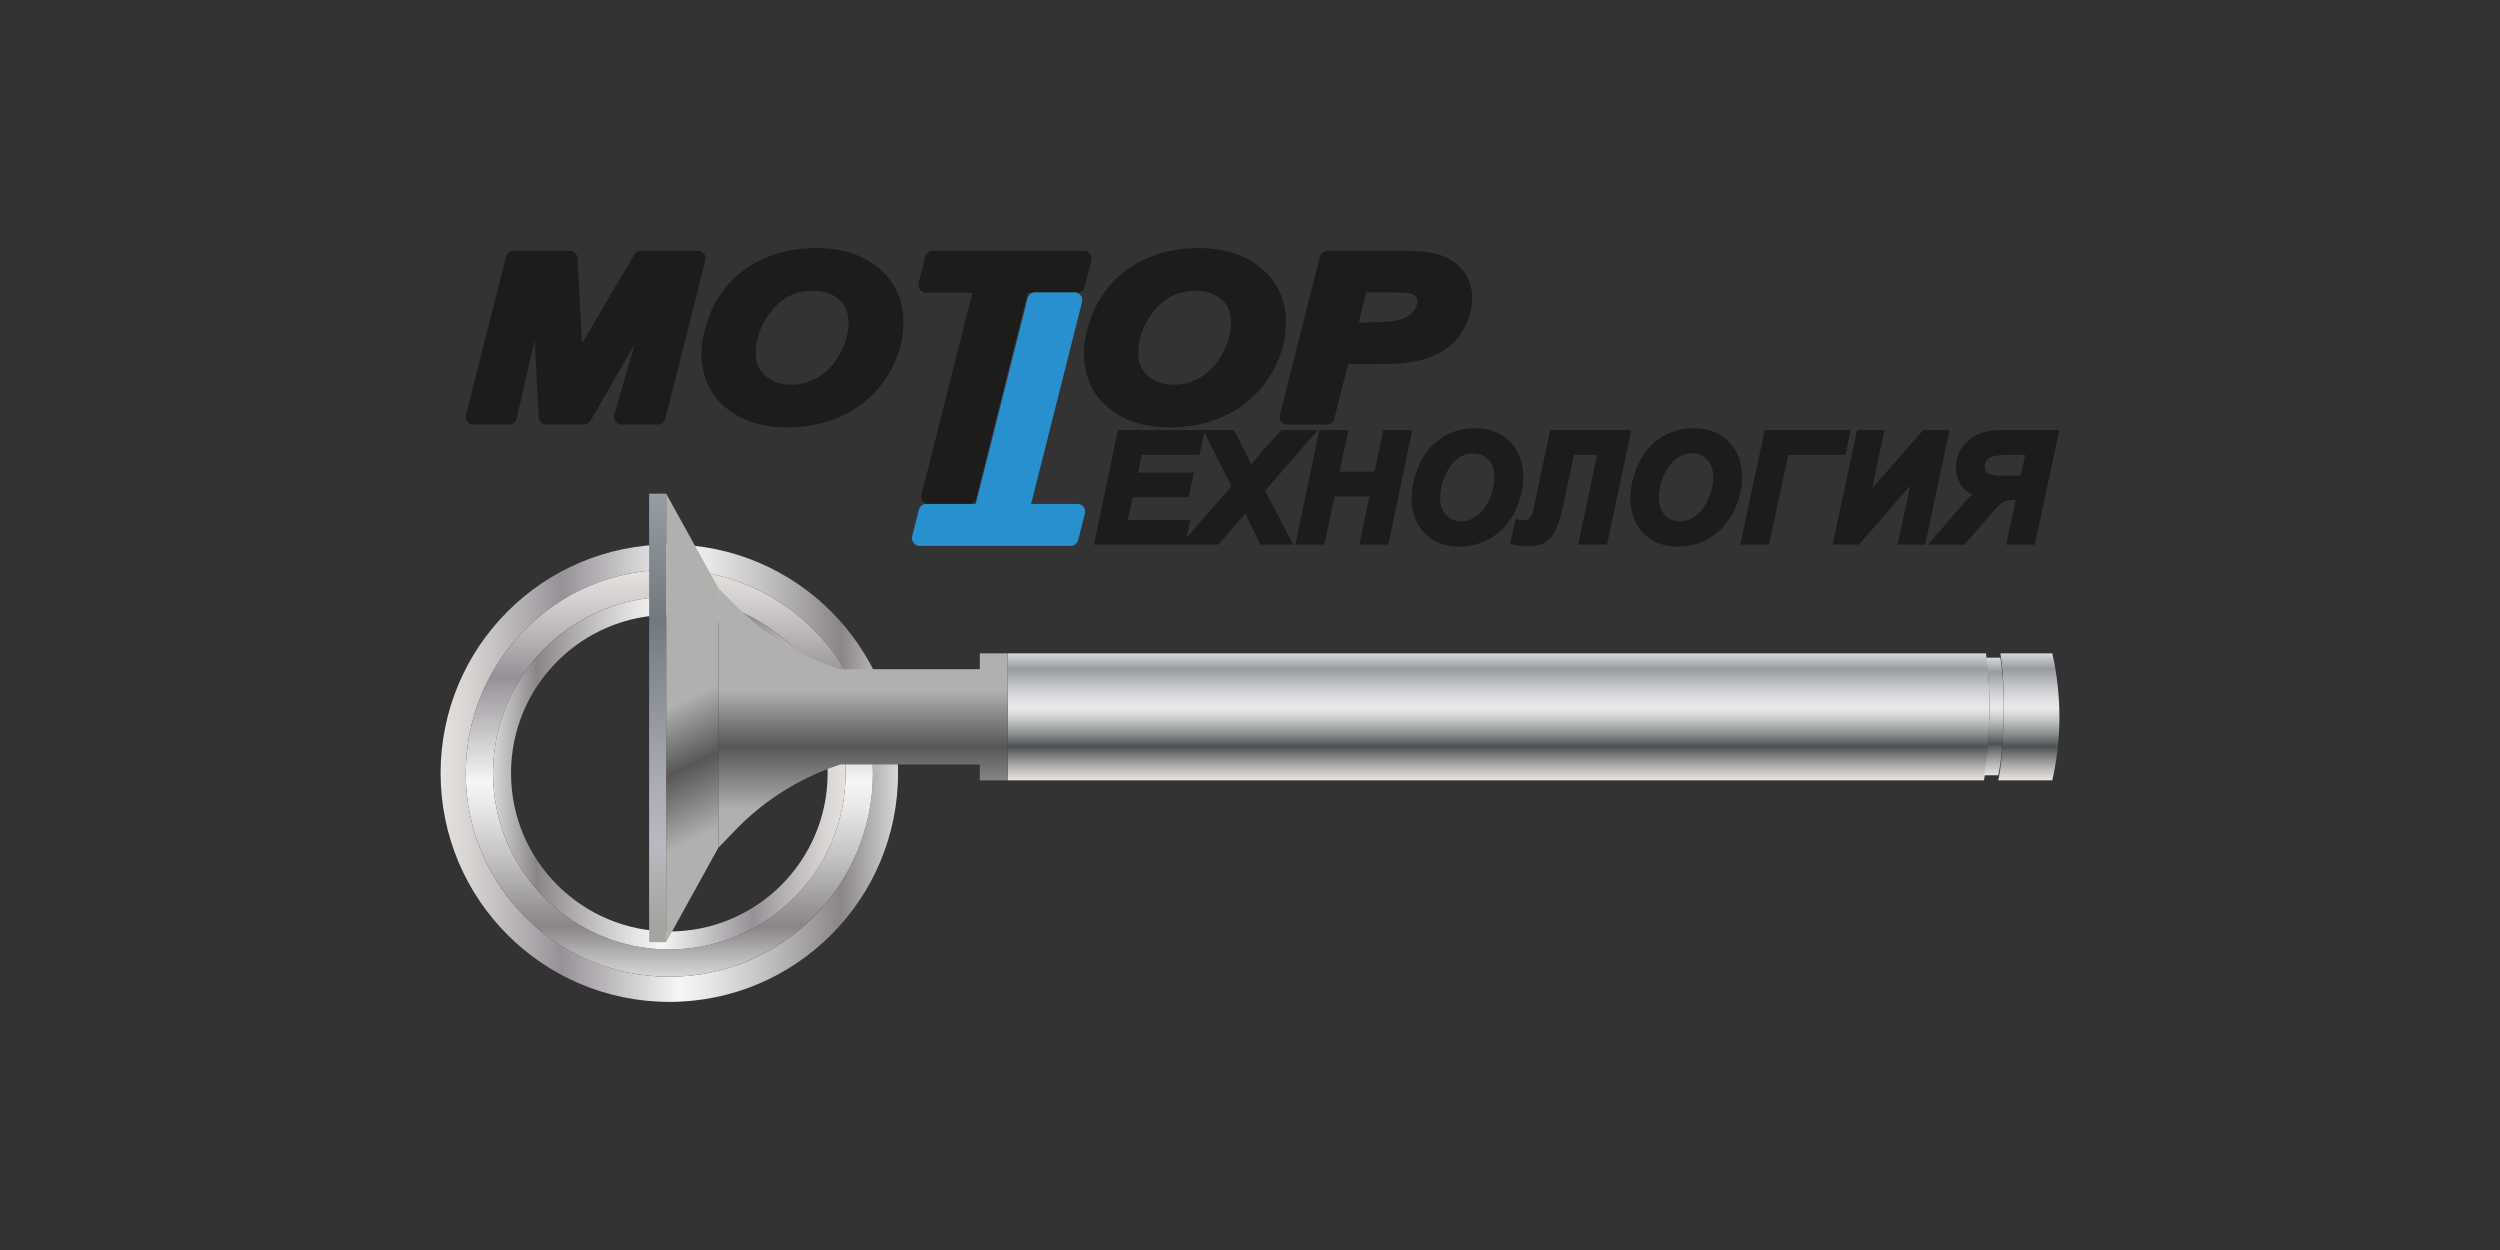 <svg xmlns="http://www.w3.org/2000/svg" viewBox="0 0 300 150"><rect x="0" y="0" width="300" height="150" fill="#333333" stroke="none"/><linearGradient id="a" gradientUnits="userSpaceOnUse" x1="52.873" y1="92.781" x2="107.766" y2="92.781"><stop offset="0" stop-color="#eceae8"/><stop offset="0" stop-color="#e6e2df"/><stop offset=".064" stop-color="#d7d3d2"/><stop offset=".187" stop-color="#b1acaf"/><stop offset=".264" stop-color="#969197"/><stop offset=".522" stop-color="#f6f6f6"/><stop offset=".588" stop-color="#e8e7e8"/><stop offset=".713" stop-color="#c2c0c2"/><stop offset=".876" stop-color="#898588"/><stop offset="1" stop-color="#d8d8d8"/><stop offset="1" stop-color="#b0b0af"/></linearGradient><path fill="url(#a)" d="M80.32 65.334c-15.159 0-27.447 12.288-27.447 27.447 0 15.158 12.288 27.446 27.447 27.446s27.446-12.288 27.446-27.446c0-15.159-12.288-27.447-27.446-27.447zm0 51.873c-13.49 0-24.427-10.936-24.427-24.426 0-13.491 10.936-24.427 24.427-24.427 13.49 0 24.427 10.936 24.427 24.427 0 13.49-10.937 24.426-24.427 24.426z"/><linearGradient id="b" gradientUnits="userSpaceOnUse" x1="80.32" y1="68.354" x2="80.32" y2="117.207"><stop offset="0" stop-color="#eceae8"/><stop offset="0" stop-color="#e6e2df"/><stop offset=".064" stop-color="#d7d3d2"/><stop offset=".187" stop-color="#b1acaf"/><stop offset=".264" stop-color="#969197"/><stop offset=".522" stop-color="#f6f6f6"/><stop offset=".588" stop-color="#e8e7e8"/><stop offset=".713" stop-color="#c2c0c2"/><stop offset=".876" stop-color="#898588"/><stop offset="1" stop-color="#d8d8d8"/><stop offset="1" stop-color="#b0b0af"/></linearGradient><path fill="url(#b)" d="M80.32 68.354c-13.49 0-24.427 10.936-24.427 24.427 0 13.49 10.936 24.426 24.427 24.426 13.49 0 24.427-10.936 24.427-24.426 0-13.491-10.937-24.427-24.427-24.427zm0 45.582c-11.684 0-21.156-9.472-21.156-21.155 0-11.684 9.472-21.156 21.156-21.156s21.155 9.472 21.155 21.156c0 11.683-9.471 21.155-21.155 21.155z"/><linearGradient id="c" gradientUnits="userSpaceOnUse" x1="101.475" y1="92.781" x2="59.164" y2="92.781"><stop offset="0" stop-color="#eceae8"/><stop offset="0" stop-color="#e6e2df"/><stop offset=".064" stop-color="#d7d3d2"/><stop offset=".187" stop-color="#b1acaf"/><stop offset=".264" stop-color="#969197"/><stop offset=".522" stop-color="#f6f6f6"/><stop offset=".588" stop-color="#e8e7e8"/><stop offset=".713" stop-color="#c2c0c2"/><stop offset=".876" stop-color="#898588"/><stop offset="1" stop-color="#d8d8d8"/><stop offset="1" stop-color="#b0b0af"/></linearGradient><path fill="url(#c)" d="M80.32 71.625c-11.684 0-21.156 9.472-21.156 21.156 0 11.683 9.472 21.155 21.156 21.155s21.155-9.472 21.155-21.155c0-11.684-9.471-21.156-21.155-21.156zm0 40.151c-10.491 0-18.996-8.504-18.996-18.995 0-10.492 8.505-18.996 18.996-18.996 10.491 0 18.996 8.504 18.996 18.996 0 10.49-8.505 18.995-18.996 18.995z"/><linearGradient id="d" gradientUnits="userSpaceOnUse" x1="179.825" y1="93.643" x2="179.825" y2="78.401"><stop offset="0" stop-color="#eceae8"/><stop offset="0" stop-color="#e6e2df"/><stop offset=".038" stop-color="#d7d4d1"/><stop offset=".11" stop-color="#b0b0ae"/><stop offset=".209" stop-color="#727575"/><stop offset=".264" stop-color="#4c5253"/><stop offset=".268" stop-color="#4e5455"/><stop offset=".375" stop-color="#909495"/><stop offset=".465" stop-color="#c0c2c3"/><stop offset=".534" stop-color="#dededf"/><stop offset=".573" stop-color="#e9e9ea"/><stop offset=".634" stop-color="#dfe0e1"/><stop offset=".736" stop-color="#c5c7ca"/><stop offset=".866" stop-color="#9b9fa4"/><stop offset=".876" stop-color="#979ba1"/><stop offset="1" stop-color="#d8d8d8"/><stop offset="1" stop-color="#b0b0af"/></linearGradient><path fill="url(#d)" d="M238.318 78.401H120.923v15.242h117.144c.291-1.381.66-4.136.66-9.274 0-2.447-.17-4.407-.409-5.968z"/><linearGradient id="e" gradientUnits="userSpaceOnUse" x1="243.459" y1="93.643" x2="243.459" y2="78.401"><stop offset="0" stop-color="#eceae8"/><stop offset="0" stop-color="#e6e2df"/><stop offset=".038" stop-color="#d7d4d1"/><stop offset=".11" stop-color="#b0b0ae"/><stop offset=".209" stop-color="#727575"/><stop offset=".264" stop-color="#4c5253"/><stop offset=".268" stop-color="#4e5455"/><stop offset=".375" stop-color="#909495"/><stop offset=".465" stop-color="#c0c2c3"/><stop offset=".534" stop-color="#dededf"/><stop offset=".573" stop-color="#e9e9ea"/><stop offset=".634" stop-color="#dfe0e1"/><stop offset=".736" stop-color="#c5c7ca"/><stop offset=".866" stop-color="#9b9fa4"/><stop offset=".876" stop-color="#979ba1"/><stop offset="1" stop-color="#d8d8d8"/><stop offset="1" stop-color="#b0b0af"/></linearGradient><path fill="url(#e)" d="M246.275 78.401h-6.232c.238 1.56.408 3.521.408 5.968 0 5.138-.369 7.893-.66 9.274h6.484a34.513 34.513 0 000-15.242z"/><linearGradient id="f" gradientUnits="userSpaceOnUse" x1="239.259" y1="93.032" x2="239.259" y2="78.905"><stop offset="0" stop-color="#eceae8"/><stop offset="0" stop-color="#e6e2df"/><stop offset=".038" stop-color="#d7d4d1"/><stop offset=".11" stop-color="#b0b0ae"/><stop offset=".209" stop-color="#727575"/><stop offset=".264" stop-color="#4c5253"/><stop offset=".268" stop-color="#4e5455"/><stop offset=".375" stop-color="#909495"/><stop offset=".465" stop-color="#c0c2c3"/><stop offset=".534" stop-color="#dededf"/><stop offset=".573" stop-color="#e9e9ea"/><stop offset=".634" stop-color="#dfe0e1"/><stop offset=".736" stop-color="#c5c7ca"/><stop offset=".866" stop-color="#9b9fa4"/><stop offset=".876" stop-color="#979ba1"/><stop offset="1" stop-color="#d8d8d8"/><stop offset="1" stop-color="#b0b0af"/></linearGradient><path fill="url(#f)" d="M240.043 78.905h-1.725c.239 1.446.409 3.263.409 5.53 0 4.763-.369 7.317-.66 8.597h1.724c.291-1.28.66-3.834.66-8.596 0-2.268-.17-4.085-.408-5.531z"/><linearGradient id="g" gradientUnits="userSpaceOnUse" x1="103.56" y1="97.202" x2="103.56" y2="82.887"><stop offset="0" stop-color="#b0b0af"/><stop offset=".528" stop-color="#585656"/><stop offset="1" stop-color="#b0b0af"/></linearGradient><path fill="url(#g)" d="M117.58 78.401v1.906h-16.716a30.578 30.578 0 01-12.718-7.76l-1.949-1.982v31.167l2.077-2.148a30.578 30.578 0 0112.442-7.797l.148-.049h16.716v1.905h3.343V78.401h-3.343z"/><linearGradient id="h" gradientUnits="userSpaceOnUse" x1="86.588" y1="99.243" x2="79.902" y2="85.116"><stop offset="0" stop-color="#b0b0af"/><stop offset=".528" stop-color="#585656"/><stop offset="1" stop-color="#b0b0af"/></linearGradient><path fill="url(#h)" d="M79.942 59.24l6.255 11.325v31.167l-6.255 11.323z"/><linearGradient id="i" gradientUnits="userSpaceOnUse" x1="78.918" y1="113.055" x2="78.918" y2="59.241"><stop offset=".034" stop-color="#a6a4a1"/><stop offset=".131" stop-color="#afaeb0"/><stop offset=".219" stop-color="#b9bac1"/><stop offset=".355" stop-color="#aaacb3"/><stop offset=".614" stop-color="#83898e"/><stop offset=".719" stop-color="#72797d"/><stop offset="1" stop-color="#979ea3"/></linearGradient><path fill="url(#i)" d="M77.893 59.241h2.049v53.814h-2.049z"/><g><g fill="#1C1C1A"><path d="M84.478 30.455a.93.93 0 00-.733-.359H76.92a.93.93 0 00-.8.458L69.84 41.2 69.3 30.977a.93.93 0 00-.929-.88h-6.746a.93.93 0 00-.902.701l-4.8 18.99a.93.93 0 00.9 1.158h4.268a.93.93 0 00.906-.721l2.168-9.411.485 9.25a.93.93 0 00.928.882h4.487a.93.93 0 00.806-.465l5.277-9.152-2.426 8.43a.928.928 0 00.893 1.187h4.315a.93.93 0 00.901-.701l4.816-18.99a.933.933 0 00-.168-.8zM105.45 32.177c-1.915-1.595-4.435-2.404-7.491-2.404-2.241 0-4.276.385-6.045 1.144-1.782.762-3.284 1.82-4.462 3.143-1.177 1.32-2.062 2.892-2.63 4.669-.436 1.332-.658 2.623-.658 3.839 0 1.352.34 2.703 1.012 4.018.689 1.35 1.856 2.486 3.469 3.375 1.585.878 3.552 1.321 5.846 1.321 2.608 0 4.984-.544 7.063-1.618a12.502 12.502 0 005.012-4.67c1.224-2.012 1.845-4.131 1.845-6.3 0-2.687-.997-4.88-2.962-6.517zM95.008 46.16c-1.34 0-2.376-.352-3.168-1.077-.77-.704-1.142-1.552-1.142-2.592 0-1.921.643-3.645 1.964-5.267 1.274-1.566 2.883-2.326 4.919-2.326 1.286 0 2.302.342 3.106 1.046.768.67 1.141 1.592 1.141 2.816 0 1.176-.35 2.414-1.04 3.682-.683 1.255-1.55 2.199-2.574 2.804-1.025.606-2.104.914-3.206.914zM130.16 34.427l.8-3.174a.929.929 0 00-.902-1.157h-18.12a.93.93 0 00-.902.703l-.8 3.174a.929.929 0 00.902 1.157h5.55l-6.112 24.234a.93.93 0 00.9 1.158h4.74a.93.93 0 00.9-.702l6.214-24.69h5.928a.93.93 0 00.902-.703zM151.348 32.177c-1.915-1.595-4.435-2.404-7.49-2.404-2.242 0-4.276.385-6.046 1.144-1.781.762-3.283 1.82-4.462 3.143-1.176 1.32-2.062 2.892-2.63 4.669-.436 1.332-.657 2.623-.657 3.839 0 1.352.34 2.703 1.011 4.018.69 1.35 1.857 2.486 3.47 3.375 1.585.878 3.551 1.321 5.846 1.321 2.607 0 4.983-.544 7.063-1.618a12.502 12.502 0 005.012-4.67c1.223-2.012 1.845-4.131 1.845-6.3 0-2.687-.997-4.88-2.962-6.517zm-10.44 13.982c-1.341 0-2.377-.352-3.169-1.077-.769-.704-1.142-1.552-1.142-2.592 0-1.921.643-3.645 1.964-5.267 1.275-1.566 2.884-2.326 4.92-2.326 1.285 0 2.301.342 3.105 1.046.769.67 1.142 1.592 1.142 2.816 0 1.176-.35 2.414-1.04 3.682-.684 1.255-1.55 2.199-2.575 2.804-1.025.606-2.104.914-3.206.914zM175.631 32.556c-.678-.894-1.601-1.543-2.746-1.926-1.075-.36-2.462-.534-4.24-.534h-9.35a.93.93 0 00-.901.701l-4.817 18.99a.933.933 0 00.901 1.159h4.74a.93.93 0 00.9-.701l1.658-6.54h2.304c2.1 0 3.5-.045 4.278-.137 1.361-.155 2.43-.382 3.265-.692a8.216 8.216 0 002.38-1.395c.751-.626 1.388-1.459 1.893-2.477a7.195 7.195 0 00.771-3.211c0-1.239-.349-2.326-1.036-3.237zm-11.675 2.521h2.665c1.958 0 2.544.114 2.706.163.269.08.462.194.591.348.037.044.151.18.151.529 0 .46-.164.878-.502 1.278-.369.436-.873.748-1.542.955-.51.158-1.745.347-4.73.347h-.262l.923-3.62z"/></g><path fill="#2890CF" d="M110.261 61.172l-.8 3.175a.929.929 0 00.902 1.156h18.12a.93.93 0 00.902-.702l.8-3.175a.929.929 0 00-.902-1.156h-5.55l6.112-24.234a.93.93 0 00-.9-1.159h-4.74a.93.93 0 00-.9.702l-6.214 24.69h-5.928a.93.93 0 00-.902.703z"/><g fill="#1C1C1A"><path d="M158.138 51.61h-4.407l-2.16 2.442a82.49 82.49 0 00-1.42 1.68 393.76 393.76 0 01-.713-1.477l-1.375-2.645H134.144l-2.868 13.746h14.887l1.906-2.15a51.32 51.32 0 001.37-1.615c.186.423.438.955.75 1.591l1.082 2.174h3.912l-3.368-6.471 6.323-7.275zM135.31 62.391l.627-2.712h6.708l.617-2.965h-6.7l.45-2.139h6.931l.568-2.723 3.263 6.492-5.396 6.187.454-2.14h-7.522zM165.993 51.61l-1.05 4.998h-4.188l1.041-4.998h-3.476l-2.878 13.746h3.485l1.21-5.783h4.187l-1.21 5.783h3.486l2.87-13.746zM182.789 57.239c0-1.744-.537-3.17-1.596-4.238-1.059-1.07-2.46-1.612-4.165-1.612-1.252 0-2.39.261-3.38.775a7.064 7.064 0 00-2.465 2.1c-.642.872-1.126 1.912-1.437 3.09a9.708 9.708 0 00-.359 2.525c0 .874.183 1.751.544 2.605.371.88 1.006 1.624 1.886 2.212.88.59 1.977.89 3.26.89 1.46 0 2.788-.369 3.947-1.095 1.158-.724 2.086-1.77 2.759-3.108.667-1.327 1.006-2.722 1.006-4.144zm-5.583 4.684c-.59.422-1.208.636-1.837.636-.771 0-1.373-.25-1.84-.768-.477-.53-.709-1.172-.709-1.966a6.64 6.64 0 011.155-3.767c.742-1.105 1.672-1.642 2.842-1.642.738 0 1.328.244 1.8.745.48.506.712 1.2.712 2.121 0 .852-.207 1.743-.614 2.648-.401.893-.91 1.563-1.51 1.993zM186.027 51.61l-1.91 9.024c-.02.085-.036.167-.048.238-.199 1.043-.556 1.572-1.062 1.572-.027 0-.16-.008-.771-.1l-.373-.057-.642 2.985.403.077c.7.134 1.323.201 1.85.201.832 0 1.52-.18 2.04-.538.517-.353.938-.898 1.254-1.623.295-.676.536-1.442.718-2.28l1.397-6.534h2.776l-2.287 10.781h3.468l2.916-13.746h-9.729zM207.444 53.001c-1.06-1.07-2.461-1.612-4.166-1.612-1.252 0-2.39.261-3.38.775a7.064 7.064 0 00-2.465 2.1c-.642.872-1.126 1.912-1.437 3.09a9.708 9.708 0 00-.359 2.525c0 .874.184 1.751.544 2.605.371.88 1.006 1.624 1.886 2.212.88.59 1.977.89 3.26.89 1.46 0 2.788-.369 3.947-1.095 1.158-.724 2.087-1.77 2.76-3.108.667-1.327 1.005-2.722 1.005-4.144 0-1.744-.537-3.17-1.595-4.238zm-3.988 8.922c-.59.422-1.208.636-1.837.636-.771 0-1.373-.25-1.84-.768-.477-.53-.709-1.172-.709-1.966a6.64 6.64 0 011.155-3.767c.743-1.105 1.672-1.642 2.842-1.642.739 0 1.328.244 1.8.745.48.506.712 1.2.712 2.121 0 .852-.206 1.743-.613 2.648-.402.893-.91 1.563-1.51 1.993zM222.081 51.61h-10.315l-2.935 13.746h3.45l2.314-10.78h6.881zM230.776 51.61l-6.118 7.005 1.479-7.005h-3.29l-2.935 13.746h3.16l6.158-7.076-1.532 7.076h3.33l2.916-13.746zM240.132 51.61c-1.741 0-3.093.45-4.016 1.335-.93.89-1.4 1.954-1.4 3.163 0 .842.243 1.603.722 2.262.316.436.741.769 1.268.997-.357.271-.736.642-1.143 1.116l-4.178 4.873h4.357l3.344-3.884c.534-.622.998-1.037 1.38-1.233.336-.173.821-.269 1.431-.284l-1.156 5.401h3.433l2.953-13.746h-6.995zm2.888 2.965l-.528 2.51h-2.316c-1.214 0-1.572-.238-1.67-.34a1.112 1.112 0 01-.33-.795c0-.47.17-.788.537-1 .295-.171 1.004-.375 2.717-.375h1.59z"/></g></g></svg>